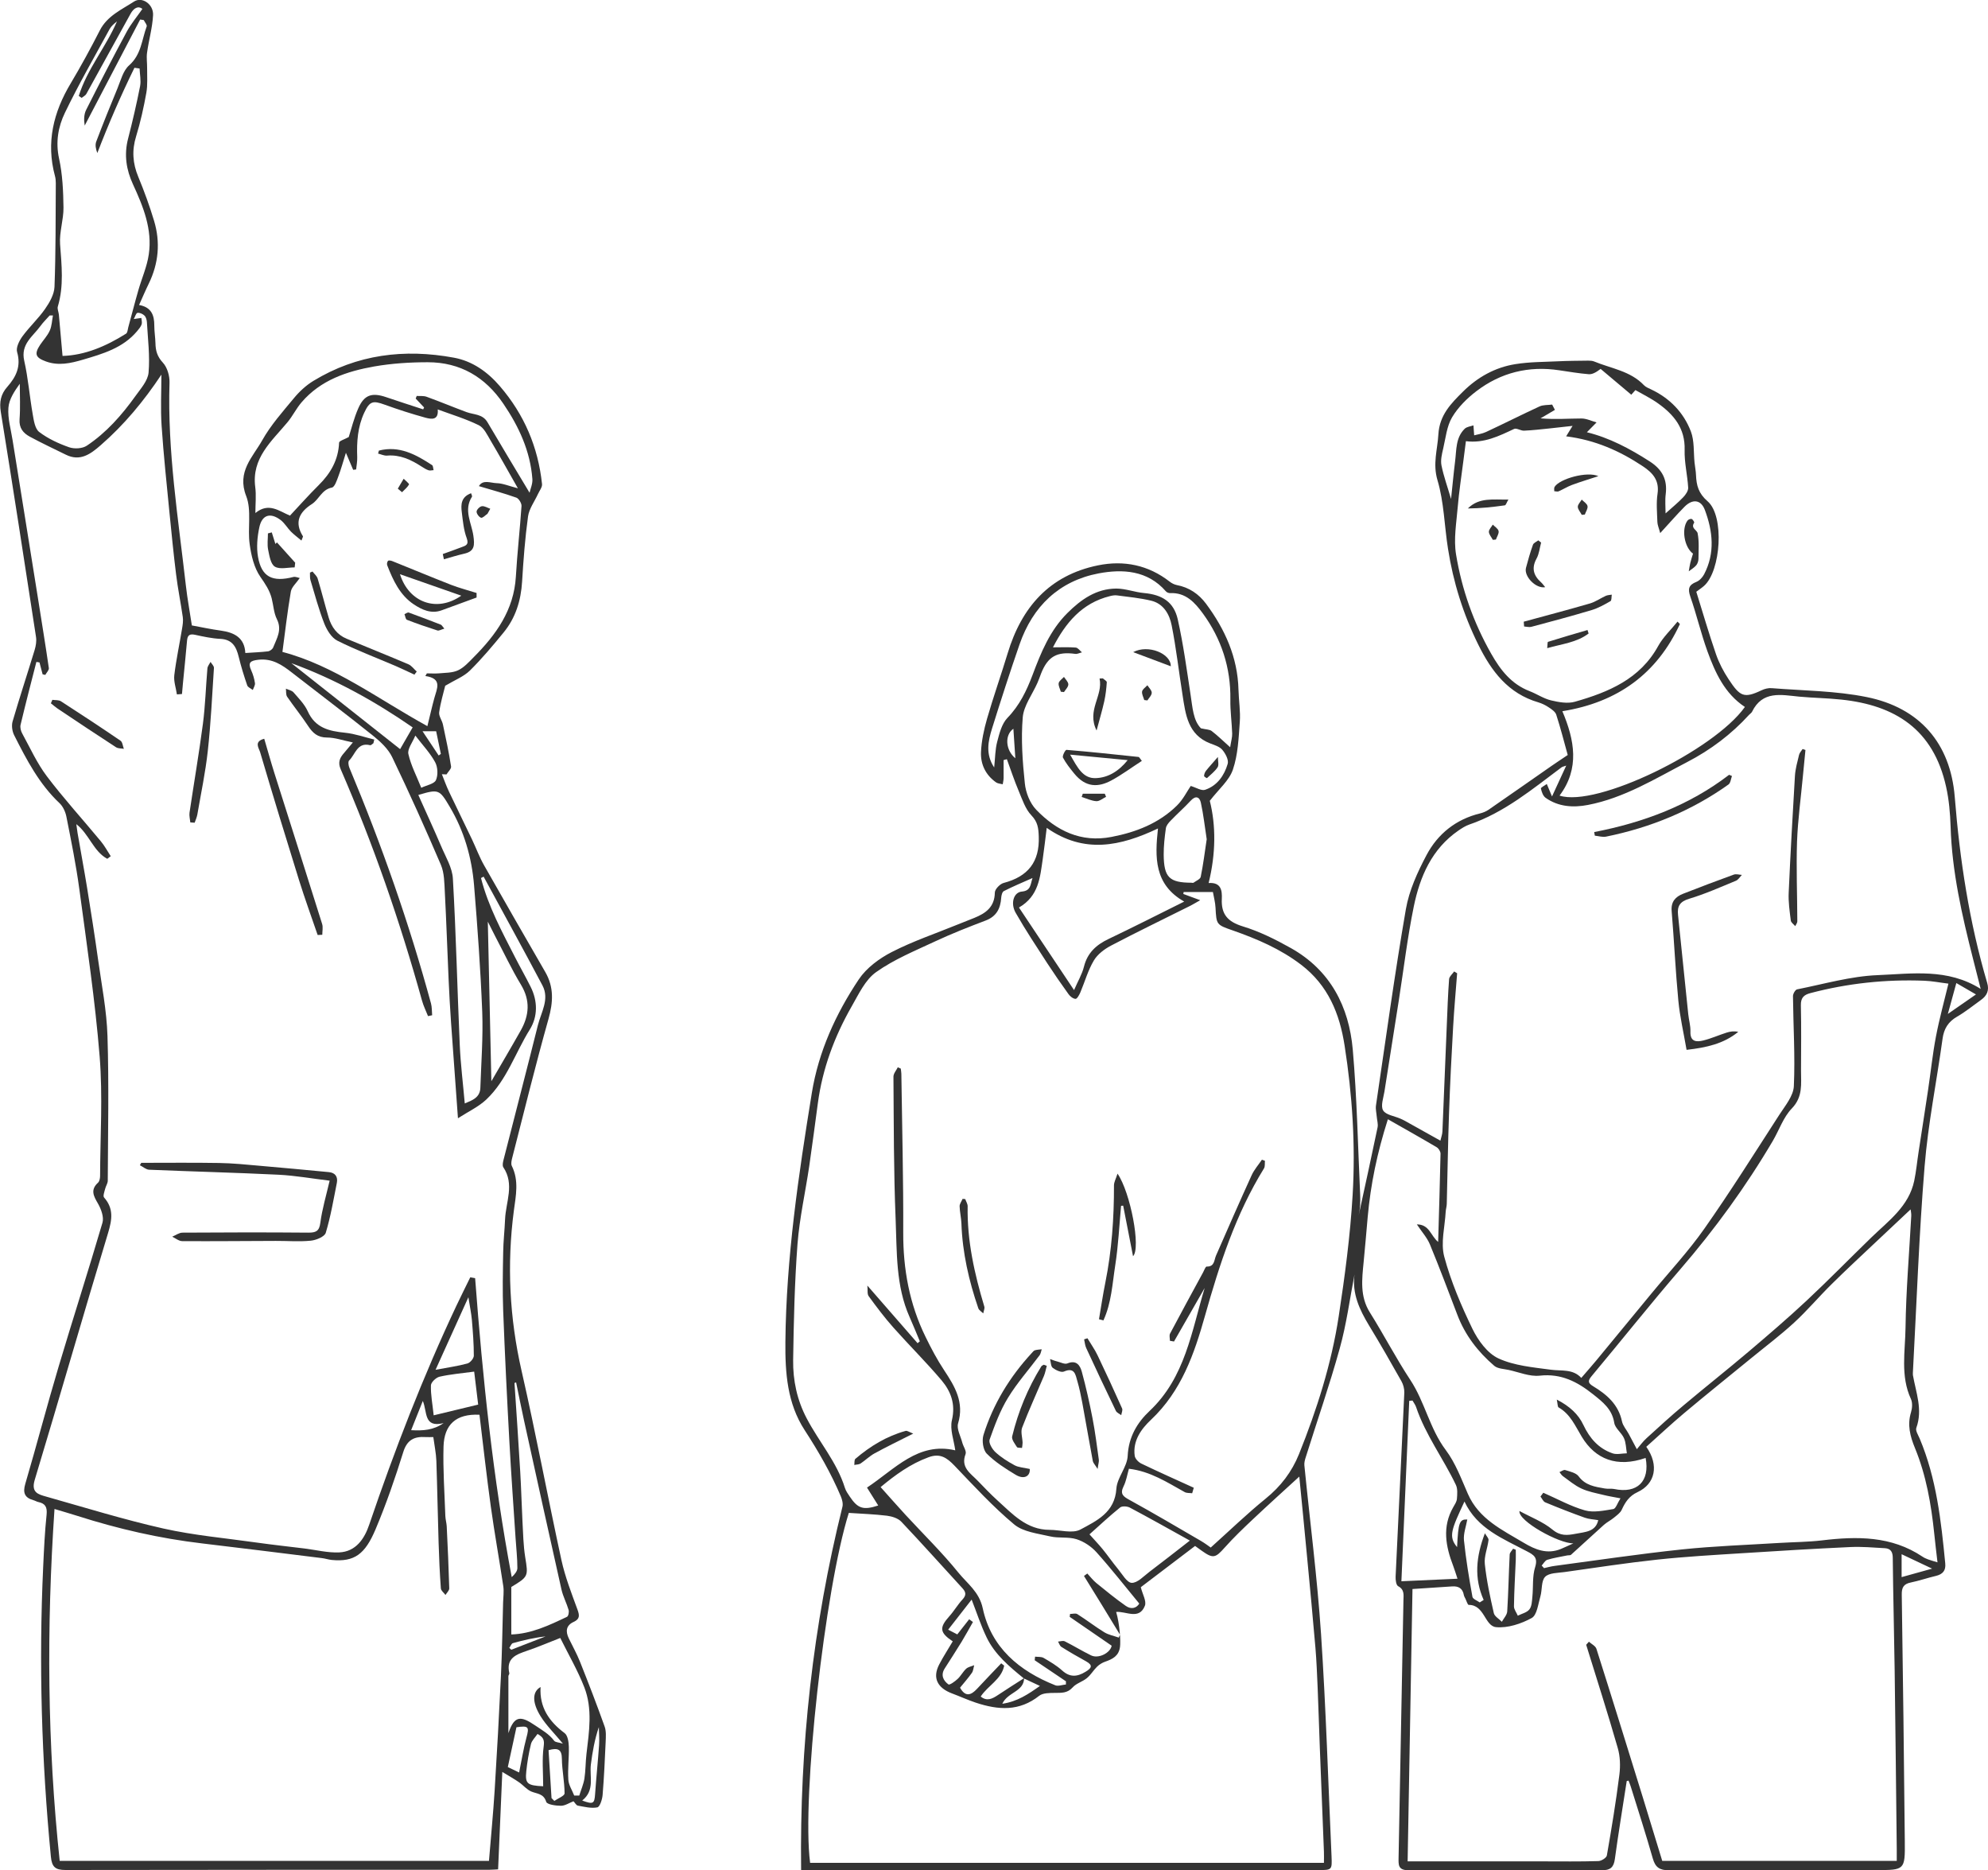 <?xml version="1.0" encoding="UTF-8"?>
<svg id="_レイヤー_2" data-name="レイヤー 2" xmlns="http://www.w3.org/2000/svg" viewBox="0 0 274.31 258">
  <defs>
    <style>
      .cls-1 {
        fill: #333;
        stroke-width: 0px;
      }
    </style>
  </defs>
  <g id="_レイヤー_1-2" data-name="レイヤー 1">
    <g>
      <path class="cls-1" d="m224.46,245.69c-.55,3.59-1.15,7.18-1.64,10.78-.16,1.14-.64,1.53-1.77,1.52-8.91-.03-17.82-.04-26.73,0-1.44,0-1.35-.78-1.34-1.74.23-11.82.45-23.65.67-35.47.01-.73.18-1.49-.73-1.97-.28-.15-.37-.87-.35-1.32.39-8.46.82-16.92,1.2-25.37.02-.53-.14-1.13-.4-1.59-1.45-2.58-2.93-5.16-4.47-7.69-1.31-2.17-2.36-4.4-2-7.04-.66,3.41-1.11,6.88-2.04,10.21-1.4,5.06-3.13,10.03-4.7,15.04-.11.34-.21.73-.18,1.08.77,7.76,1.78,15.5,2.3,23.27.68,10.22.99,20.46,1.45,30.69.08,1.88.05,1.88-1.86,1.88-23.23,0-46.46,0-69.7,0-.55,0-1.1,0-1.63,0-.21-17.1,1.63-33.73,5.7-50.11.11-.44-.04-1-.22-1.44-1.36-3.21-3.09-6.21-5-9.15-2.39-3.68-2.69-7.88-2.65-12.15.11-11.57,1.8-22.98,3.65-34.36.93-5.7,3.3-10.9,6.48-15.66,1.06-1.58,2.83-2.89,4.55-3.77,2.92-1.5,6.07-2.56,9.13-3.81.75-.31,1.51-.6,2.26-.9,1.58-.64,2.8-1.5,2.83-3.49,0-.46.71-1.2,1.22-1.33,3.35-.88,4.98-2.9,4.84-6.43-.04-1.14-.14-1.98-1.01-2.89-.84-.87-1.26-2.19-1.75-3.35-.61-1.44-1.1-2.93-1.64-4.4-.15.04-.3.08-.45.12,0,.82.01,1.65,0,2.47,0,.29-.08.58-.12.87-.3-.08-.66-.09-.9-.25-1.45-1.01-2.17-2.5-2.1-4.19.07-1.55.41-3.12.84-4.62.87-3.02,1.93-6,2.84-9.01,1.92-6.35,5.76-10.76,12.46-12.13,3.58-.73,6.95-.05,9.9,2.25.28.22.64.4.99.47,1.69.32,3.02,1.23,4.02,2.57,2.62,3.53,4.37,7.4,4.48,11.88.04,1.48.29,2.98.18,4.44-.16,2.21-.25,4.5-.95,6.56-.51,1.51-1.95,2.7-3.19,4.31.86,3.4.84,7.28-.16,11.34,1.74-.12,1.87,1.05,1.82,2.19-.1,2.12.81,3.15,2.89,3.79,2.31.7,4.53,1.81,6.65,3,5.43,3.05,8.01,8.06,8.53,14.01.58,6.66.71,13.36,1.02,20.05.04.95,0,1.91-.21,2.81.88-4.04,1.77-8.08,2.61-12.13.1-.46-.07-.98-.11-1.47-.04-.52-.18-1.05-.11-1.56,1.34-9.04,2.57-18.1,4.13-27.1.45-2.58,1.61-5.11,2.85-7.45,1.55-2.92,4.05-4.93,7.38-5.74.41-.1.83-.27,1.18-.51,2.91-2.01,5.81-4.04,8.71-6.06.66-.46,1.34-.9,2.21-1.49-.5-1.81-.98-3.69-1.58-5.55-.13-.42-.64-.76-1.05-1.03-.43-.29-.92-.53-1.42-.68-4.16-1.22-6.47-4.27-8.3-7.98-2.08-4.21-3.45-8.6-4.17-13.21-.5-3.15-.55-6.43-1.45-9.45-.68-2.29,0-4.21.12-6.32.16-2.68,1.74-4.26,3.38-5.89,2.01-2,4.45-3.37,7.26-3.81,1.92-.31,3.9-.3,5.85-.39,1.39-.07,2.78-.07,4.17-.09.28,0,.59.01.85.12,2.34.97,4.99,1.3,6.86,3.27.25.26.63.41.97.57,2.59,1.22,4.49,3.18,5.5,5.8.5,1.31.36,2.87.51,4.32.06.57.18,1.14.2,1.71.06,1.43.34,2.52,1.61,3.62,2.34,2.03,1.82,9.59-.49,11.65-.31.28-.67.51-1.08.82.9,2.89,1.74,5.78,2.72,8.62.42,1.21,1.03,2.38,1.74,3.45,1.57,2.38,2.11,2.68,4.55,1.52.42-.2.94-.33,1.39-.29,4.38.35,8.84.36,13.12,1.23,7.29,1.47,11.54,6.36,12.14,13.75.7,8.72,2,17.29,4.48,25.68.31,1.04-.04,1.77-.86,2.35-1.09.78-2.14,1.64-3.29,2.3-1.23.71-1.82,1.66-2.01,3.05-.81,5.88-2,11.72-2.48,17.62-.77,9.43-1.1,18.9-1.61,28.36,0,.14-.02.29,0,.43.42,2.4,1.38,4.76.47,7.27-.14.39.26.99.46,1.47,2.32,5.51,2.96,11.36,3.53,17.22.1,1-.34,1.5-1.28,1.73-1.16.27-2.3.67-3.47.91-.99.2-1.27.69-1.25,1.69.17,11.35.31,22.69.42,34.04.04,3.94-.02,3.94-3.94,3.94-9.53,0-19.06-.02-28.6.03-1.28,0-1.88-.39-2.23-1.62-.96-3.36-2.03-6.68-3.07-10.01-.08-.25-.19-.49-.28-.74-.08.02-.16.04-.24.06Zm-83.15-14.2c-.03,1.89-2.26,1.91-3.01,3.54,2.09-.31,3.56-1.31,5.19-2.46-.88-.41-1.55-.72-2.22-1.04-2-1.63-3.99-3.29-5.13-5.65-.81-1.68-1.39-3.48-2.07-5.22-1.05,1.34-2.1,2.69-3.24,4.15.53.27.96.49,1.26.65.62-.8,1.13-1.44,1.64-2.09.17.13.35.25.52.38-.52.91-1.02,1.83-1.56,2.72-.76,1.24-1.55,2.46-2.33,3.68-.59.92-.21,1.68.51,2.21.16.12.9-.41,1.27-.76.44-.41.73-.99,1.17-1.4.28-.26.73-.33,1.11-.49-.1.36-.12.78-.32,1.06-.51.72-1.1,1.39-1.63,2.04.72,1.29,1.49,1.08,2.34.16,1.1-1.19,2.23-2.35,3.34-3.52.14.11.27.21.41.32-.36,1.89-2.26,2.76-3.24,4.26.86.7,1.6.31,2.34-.18,1.2-.8,2.42-1.57,3.64-2.35Zm20.65-46.44c-.18-.03-.36-.06-.53-.09,0-.34-.12-.73.02-1,1.5-2.83,3.03-5.64,4.56-8.45.15-.28.33-.8.49-.79,1.11.02,1.01-.88,1.29-1.52,1.62-3.7,3.24-7.4,4.91-11.07.35-.77.94-1.44,1.42-2.15.14.05.28.1.42.15-.04.36.04.78-.14,1.06-3.89,6.3-6.14,13.25-8.13,20.31-1.49,5.29-3.26,10.4-7.45,14.35-1.33,1.25-2.54,2.88-2.25,4.98.06.4.52.88.92,1.07,2.39,1.15,4.82,2.23,7.23,3.33-.07.25-.14.51-.22.76-.35-.05-.76,0-1.05-.17-2.4-1.33-4.72-2.86-7.68-3.21-.24.84-.37,1.7-.74,2.43-.54,1.09,0,1.42.86,1.89,3.3,1.82,6.55,3.73,9.81,5.63.58.34,1.12.75,1.36.92,2.65-2.38,5.02-4.67,7.57-6.74,2.09-1.69,3.62-3.7,4.61-6.15,2.47-6.15,4.48-12.46,5.48-19.01.85-5.55,1.59-11.14,1.92-16.73.41-6.89-.04-13.79-1.11-20.62-.68-4.39-2.27-8.31-6-11.15-2.86-2.18-6.07-3.55-9.4-4.72-2.3-.8-2.28-.79-2.41-3.16-.04-.74-.24-1.47-.36-2.15h-4.04c-.01.09-.03.18-.04.27.7.26,1.4.52,2.33.86-.61.34-.96.56-1.33.75-3.66,1.83-7.35,3.61-10.97,5.51-.92.48-1.87,1.2-2.38,2.06-.81,1.36-1.24,2.93-1.86,4.4-.15.35-.45.89-.66.89-.34-.01-.76-.34-.98-.66-1.02-1.41-2-2.84-2.95-4.29-1.48-2.29-2.99-4.56-4.34-6.93-.74-1.31-.27-2.82.85-2.92,1.26-.11,1.17-.94,1.48-1.87-1.44.64-2.72,1.17-3.95,1.8-.23.11-.35.6-.37.92-.1,1.49-.65,2.58-2.16,3.15-2.32.88-4.64,1.79-6.89,2.84-2.8,1.31-5.72,2.5-8.21,4.27-1.5,1.06-2.41,3.05-3.38,4.74-2.37,4.15-4.02,8.57-4.66,13.34-.39,2.9-.77,5.8-1.19,8.69-.53,3.59-1.34,7.15-1.62,10.75-.4,5.32-.52,10.66-.6,15.99-.04,2.8.54,5.53,1.87,8.05,1.69,3.23,4.16,6.02,5.27,9.58.14.44.42.84.68,1.22,1.1,1.65,1.87,1.89,3.92,1.22-.5-.79-.99-1.58-1.55-2.47,3.86-2.56,7.06-6.34,12.18-5.14-.18-1.38-.77-2.88-.46-4.17.52-2.22-.15-3.97-1.44-5.5-2.12-2.5-4.46-4.82-6.64-7.27-1.22-1.37-2.33-2.85-3.41-4.33-.22-.3-.11-.83-.18-1.46,2.49,2.85,4.71,5.4,6.93,7.95.1-.09.21-.17.31-.26-.47-1.12-.92-2.24-1.41-3.34-1.93-4.33-1.74-8.98-1.93-13.53-.27-6.54-.25-13.09-.3-19.64,0-.43.39-.86.6-1.29l.41.18c.03.23.07.46.08.7.1,7.31.29,14.62.26,21.93-.02,5.05.86,9.85,3.08,14.38.77,1.58,1.6,3.15,2.57,4.61,1.48,2.24,2.79,4.41,1.92,7.32-.23.76.35,1.77.58,2.66.14.54.61,1.17.45,1.58-.7,1.84.67,2.64,1.65,3.65.9.93,1.79,1.87,2.75,2.74,2.09,1.89,4.03,4.06,7.2,4.06,1.44,0,3.15.55,4.26-.05,2.22-1.2,4.74-2.34,4.95-5.63.1-1.53,1.49-2.99,1.56-4.52.12-2.61,1.32-4.6,3.01-6.19,4.93-4.63,5.8-10.99,7.61-16.97-1.41,2.46-2.82,4.92-4.23,7.38Zm54.17-79.44c-.41.14-.56.16-.66.24-4.02,3-7.89,6.24-12.75,7.9-.52.18-1.01.5-1.48.82-3.67,2.53-5.31,6.34-6.16,10.47-.88,4.28-1.39,8.64-2.07,12.97-.66,4.19-1.33,8.37-1.98,12.56-.14.88-.55,1.99-.18,2.61.37.62,1.55.77,2.37,1.13.22.09.43.2.64.31,1.6.89,3.2,1.79,4.89,2.73.11-.47.27-.88.28-1.29.21-4.86.4-9.71.6-14.57.09-2.14.16-4.29.32-6.42.03-.37.46-.71.7-1.06.14.08.27.17.41.25-.19,2.45-.41,4.89-.55,7.34-.23,3.99-.43,7.99-.57,11.98-.15,4.15-.2,8.3-.31,12.45,0,.38-.13.75-.15,1.13-.11,2.07-.71,4.28-.2,6.19.92,3.43,2.34,6.76,3.89,9.96.78,1.6,2.07,3.38,3.59,4.08,2.19,1.01,4.79,1.23,7.24,1.56,1.47.2,3.03-.14,4.19,1.13.73-.85,1.4-1.6,2.03-2.36,2.56-3.1,5.12-6.21,7.68-9.32,2.44-2.96,5.08-5.78,7.28-8.92,3.6-5.12,6.93-10.43,10.33-15.69.81-1.25,1.95-2.61,2.01-3.96.19-4.13-.08-8.28-.12-12.42,0-.32.32-.88.57-.93,3.69-.73,7.37-1.81,11.09-1.96,4.73-.19,9.66-.99,14.24,1.9-.4-1.55-.73-2.86-1.06-4.17-1.52-5.99-2.9-11.99-3.09-18.21-.06-1.84-.22-3.71-.62-5.5-1.76-7.97-7.08-11.25-14.44-12.03-1.94-.21-3.89-.23-5.83-.41-2.48-.24-5.06-.87-6.51,2.09-.08.16-.27.27-.4.41-2.45,2.69-5.32,4.85-8.54,6.52-4.42,2.3-8.71,4.96-13.7,5.92-2.02.39-4.08.27-5.85-.99-.35-.25-.54-.81-.64-1.27-.03-.14.5-.4.81-.63.24.57.4.95.72,1.72.72-1.57,1.28-2.76,1.95-4.23Zm2.73,121.29c.13-.14.25-.28.38-.43.36.32.91.58,1.04.98,2.16,6.79,4.26,13.59,6.37,20.39.92,2.98,1.83,5.96,2.71,8.86h32.36c0-.61,0-1.13,0-1.64-.09-8.22-.18-16.44-.29-24.66-.07-5.16-.21-10.32-.26-15.48,0-.83-.28-1.3-1.08-1.35-1.58-.09-3.17-.23-4.75-.16-4.98.23-9.96.53-14.94.85-3.93.25-7.86.47-11.77.89-4.26.46-8.5,1.11-12.75,1.71-.93.13-2.13.1-2.68.66-.55.57-.39,1.79-.65,2.69-.31,1.05-.47,2.59-1.2,2.99-1.46.8-3.31,1.41-4.92,1.26-1.57-.15-1.58-3.08-3.77-3.07-.15,0-.3-.53-.44-.82-.08-.17-.19-.34-.23-.52-.16-.93-.72-1.27-1.62-1.21-1.84.13-3.68.24-5.47.36-.22,12.57-.45,25.05-.67,37.57,6.3,0,12.43,0,18.56,0,2.59,0,5.17.04,7.76-.04.41-.01,1.12-.45,1.17-.78.65-3.71,1.26-7.42,1.73-11.15.15-1.2.11-2.52-.23-3.68-1.37-4.77-2.89-9.5-4.36-14.25Zm-107.08,30.07h70.9c0-.58.02-1.05,0-1.52-.19-4.81-.38-9.62-.57-14.42-.11-2.76-.18-5.52-.3-8.28-.08-1.81-.15-3.61-.3-5.41-.35-4.1-.74-8.2-1.13-12.3-.36-3.84-.74-7.67-1.1-11.35-2.14,1.96-4.27,3.88-6.35,5.84-1.36,1.28-2.71,2.57-3.95,3.96-1.27,1.43-1.59,1.54-3.12.46-.37-.26-.74-.53-.96-.69-2.67,2.03-5.21,3.96-7.49,5.69.23.96.82,1.93.56,2.57-.79,1.98-2.58.73-3.96.84.49,1.65.64,4.07.53,4.83-.17,1.26-1.03,1.68-2.06,2.04-.4.14-.8.39-1.11.69-.5.49-.86,1.13-1.4,1.57-.6.5-1.47.72-1.97,1.29-.73.81-1.54.74-2.46.75-.73.01-1.64,0-2.15.4-2.75,2.17-5.62,1.98-8.74.95-1.14-.38-2.2-.87-3.3-1.28-1.96-.74-2.74-2.1-1.76-3.99.57-1.1,1.25-2.13,1.87-3.19-1.82-1.21-1.87-1.9-.48-3.45.66-.73,1.16-1.61,1.83-2.33.56-.61.47-1.03-.04-1.58-2.8-3.05-5.56-6.14-8.41-9.15-.45-.47-1.27-.73-1.96-.82-1.73-.21-3.48-.27-5.28-.39-3.3,10.47-6.52,39.25-5.34,48.27ZM240.76,97.52c-2.78-1.84-4.09-4.72-5.17-7.69-.89-2.47-1.49-5.04-2.35-7.52-.37-1.07-.24-1.62.83-2.04.43-.17.84-.62,1.07-1.05,1.53-2.93,1.2-5.95.1-8.88-.54-1.43-1.7-1.54-2.79-.45-1.08,1.09-2.09,2.26-3.37,3.65-.19-.72-.38-1.13-.39-1.54-.04-1.29-.17-2.61.02-3.87.28-1.86-.65-2.9-2.04-3.82-3.16-2.1-6.54-3.61-10.57-4.12.33-.54.56-.9.89-1.44-1.13.12-2.15.24-3.17.35-1.18.12-2.35.26-3.53.31-.46.02-1.03-.4-1.37-.24-2.1.99-4.17,2.01-6.65,1.69-.12.97-.23,1.81-.34,2.65-.27,2.15-.61,4.3-.79,6.45-.18,2.17-.58,4.42-.23,6.52.79,4.82,2.41,9.4,4.85,13.7,1.3,2.29,2.8,4.2,5.32,5.17,1,.39,1.93,1.03,2.96,1.27,1.05.25,2.28.47,3.28.18,4.63-1.32,8.98-3.12,11.49-7.7.68-1.23,1.77-2.24,2.66-3.35.11.11.22.22.33.33-3.17,6.85-8.57,10.8-16.22,12.03,1.68,3.97,2.42,7.9-.39,11.64,5.09,1.67,21.3-6.22,25.57-12.22Zm-14.91,102.4c.44-.5.84-1.07,1.35-1.53,1.68-1.53,3.36-3.07,5.11-4.53,2.96-2.49,6-4.89,8.95-7.39,2.71-2.3,5.41-4.61,8-7.03,3.06-2.86,5.98-5.85,8.98-8.76,2.37-2.29,5.15-4.28,5.89-7.79.28-1.33.4-2.69.61-4.03.43-2.83.88-5.66,1.3-8.49.37-2.46.62-4.94,1.09-7.39.47-2.46,1.14-4.88,1.72-7.29-1.17-.14-2.24-.36-3.32-.4-5.33-.21-10.58.35-15.74,1.71-.9.24-1.32.65-1.3,1.67.07,3.01.03,6.03.02,9.04,0,1.82.28,3.59-1.27,5.2-1.17,1.21-1.74,2.97-2.62,4.47-3.72,6.31-8,12.19-12.79,17.74-4.16,4.83-8.13,9.83-12.22,14.72-.55.66-.49.96.22,1.39,1.89,1.14,3.49,2.52,3.98,4.86.13.61.62,1.14.93,1.72.35.65.69,1.3,1.12,2.11Zm-13.12,16.05c.11.12.22.23.32.35.49-.11.98-.25,1.47-.31,5.85-.78,11.68-1.65,17.54-2.27,4.49-.47,9.01-.62,13.51-.9,1.95-.12,3.91-.12,5.84-.35,4.84-.58,9.57-.62,13.85,2.24.23.16.5.28.77.38.37.14.76.24,1.31.41-.17-1.46-.32-2.72-.45-3.98-.42-4.04-1.11-8.02-2.66-11.79-.67-1.63-1.08-3.19-.54-4.94.17-.56.22-1.3-.01-1.81-1.48-3.2-.79-6.58-.75-9.86.07-5.13.51-10.26.79-15.39.02-.34-.06-.68-.09-.92-1.62,1.52-3.22,3.02-4.8,4.51-2.03,1.92-4.09,3.82-6.08,5.79-1.77,1.74-3.37,3.65-5.2,5.33-1.88,1.73-3.93,3.27-5.92,4.9-3.08,2.52-6.19,5.01-9.24,7.57-1.8,1.51-3.51,3.12-5.23,4.65,1.79,2.54,1.24,5.12-1.2,6.25-1.15.53-1.7,1.37-2.19,2.44-.2.44-.69.77-1.1,1.11-.43.35-.94.6-1.36.97-1.52,1.36-3.01,2.76-4.53,4.12-.12.11-.37.06-.55.1-.91.19-1.85.33-2.73.6-.32.1-.53.53-.79.81Zm-21.23-61.56c-1.49,4.66-2.38,9.01-2.78,13.46-.18,2.07-.36,4.14-.56,6.21-.23,2.39-.54,4.74.86,6.97,1.92,3.06,3.59,6.29,5.58,9.31,2.01,3.04,2.67,6.72,4.9,9.68,1.33,1.77,2.14,3.97,3.04,6.03,1.52,3.48,4.73,4.97,7.71,6.75,1.6.96,3.24,1.62,5.11.86.59-.24,1.16-.52,1.74-.78-1.96.05-7.65-3.09-7.44-4.46,1.56.85,3.24,1.48,4.55,2.56,1.1.91,2.04.8,3.2.58,1.32-.26,2.76-.26,3.12-1.88-.62-.11-1.27-.13-1.86-.34-1.84-.66-3.66-1.37-5.46-2.12-.28-.12-.44-.53-.65-.8.13-.17.26-.35.39-.52,1.91.83,3.76,1.87,5.74,2.43,1.2.34,2.63.03,3.92-.18.35-.06.57-.83.99-1.48-.92-.18-1.65-.29-2.36-.47-1.02-.25-2.08-.44-3.03-.88-.92-.42-1.72-1.11-2.56-1.71-.19-.14-.32-.37-.47-.56.27-.1.58-.35.79-.28.66.21,1.5.38,1.86.87.93,1.26,2.25,1.43,3.59,1.67.42.08.87-.01,1.29.07,3.2.68,4.97-1.05,4.36-4.28-3.95,1.37-6.93.19-8.81-2.92-.91-1.5-1.57-3.12-3.2-4.05-.15-.09-.12-.48-.25-1.08,1.78.91,2.99,2.04,3.67,3.5.88,1.86,2.1,3.24,4.01,3.91.59.21,1.32.01,1.99,0-.12-.7-.12-1.46-.4-2.09-.34-.76-1.22-1.36-1.34-2.11-.3-1.9-1.59-2.88-2.92-3.94-2.17-1.73-4.41-2.9-7.37-2.57-1.38.15-2.85-.48-4.27-.79-.69-.15-1.53-.16-2.01-.58-2.25-1.93-4.03-4.24-5.09-7.05-1.23-3.23-2.45-6.47-3.77-9.67-.39-.95-1.13-1.75-1.81-2.78,1.74,0,1.9,1.57,2.94,2.42.12-4.22.25-8.2.33-12.18,0-.3-.27-.73-.53-.88-2.16-1.28-4.36-2.51-6.73-3.86Zm-46.22-65.11c1.17,0,2.17-.05,3.16.03.3.03.57.43.85.66-.31.07-.63.25-.92.21-2.53-.35-3.79.36-4.72,2.71-.17.44-.32.89-.51,1.31-.7,1.58-1.88,3.12-2.02,4.74-.25,3.01-.03,6.09.29,9.11.13,1.27.7,2.73,1.57,3.63,2.8,2.9,6.17,4.57,10.39,3.75,3.39-.65,6.52-1.87,9.01-4.31.86-.84,1.42-1.99,1.92-2.72.77.23,1.48.7,1.98.53,1.67-.56,2.65-1.97,3.12-3.58.16-.54-.3-1.41-.73-1.92-.38-.46-1.09-.67-1.69-.9-3.08-1.2-3.39-3.98-3.81-6.68-.51-3.2-.87-6.43-1.5-9.6-.3-1.53-1.12-3-2.84-3.41-1.54-.37-3.15-.52-4.73-.73-.32-.04-.66.03-.98.11-3.84.96-6.09,3.68-7.83,7.06Zm-2.51,139.73c.02-.17.03-.33.05-.5.4.05.87-.01,1.19.18.89.52,1.8,1.05,2.56,1.74,1.08.97,2.08.86,3.21.17.81-.49,1.1-.88.07-1.45-1.15-.63-2.29-1.29-3.4-1.99-.22-.14-.31-.48-.46-.73.32-.02.7-.16.94-.03,1.22.61,2.38,1.33,3.61,1.93,1.05.52,2.69-.36,2.85-1.33-1.97-1.35-3.88-2.67-5.79-3.98.02-.13.03-.27.05-.4.34,0,.76-.13,1,.02,1.27.8,2.46,1.73,3.73,2.51.59.36,1.32.49,1.99.73.06-.13.11-.26.17-.4-.85-1.39-1.7-2.79-2.55-4.18-.8-1.31-1.61-2.61-2.42-3.92.15-.11.3-.22.46-.34.41.44.78.93,1.24,1.31,1.33,1.08,2.66,2.17,4.06,3.15.76.54,1.49.32,1.87-.31-2.02-2.45-3.89-4.84-5.91-7.09-.71-.79-1.73-1.47-2.74-1.79-1.14-.36-2.47-.11-3.65-.39-1.71-.4-3.71-.61-4.96-1.65-2.95-2.46-5.57-5.32-8.24-8.11-1.04-1.08-1.97-1.75-3.57-1.16-2.52.92-4.61,2.45-6.62,4.12,1.18,1.32,2.28,2.57,3.41,3.8,2.45,2.66,5.06,5.2,7.33,8.01,1.22,1.5,2.86,2.63,3.35,4.9,1.16,5.43,5.03,8.65,10.01,10.63.41.16.98-.07,1.47-.11,0-.15,0-.29,0-.44-1.43-.96-2.86-1.93-4.29-2.89Zm17-114.74c-5.15,2.44-10.17,3.54-15.34-.09-.2,1.57-.35,2.94-.55,4.3-.37,2.5-.53,5.1-3.28,6.69,2.53,3.79,5.02,7.52,7.6,11.39.52-1.21,1.11-2.19,1.37-3.24.48-1.91,1.7-3.01,3.41-3.82,3.42-1.63,6.8-3.35,10.42-5.15-4.16-2.36-4.05-6.1-3.62-10.08Zm59.2-54.66c3.07.75,5.91,2.25,8.66,4.02,1.73,1.11,2.46,2.5,2.21,4.52-.11.85-.02,1.73-.02,2.65.93-.84,1.73-1.48,2.43-2.22.34-.35.72-.9.69-1.33-.1-1.74-.54-3.48-.49-5.21.09-2.97-1.49-4.87-3.69-6.43-.98-.7-2.08-1.23-3.1-1.82-.2.23-.44.49-.57.64-1.46-1.23-2.84-2.4-4.23-3.56-.67.51-1.17.77-1.65.73-1.36-.11-2.7-.34-4.05-.54-4.22-.64-8.07.31-11.44,2.88-1.3.99-2.54,2.23-3.36,3.61-.73,1.24-.88,2.83-1.22,4.29-.18.77-.39,1.61-.24,2.35.3,1.49.83,2.94,1.32,4.62.2-1.85.35-3.53.56-5.2.2-1.57.06-3.26,1.33-4.49.28-.27.79-.32,1.2-.46.03.42.06.84.1,1.37.49-.13,1.1-.21,1.64-.46,2.47-1.15,4.9-2.38,7.37-3.52.52-.24,1.17-.18,1.75-.26.13.24.25.49.38.73-.66.39-1.32.78-1.98,1.17,2.05.18,3.85.02,5.65.02.69,0,1.38.35,2.08.54-.44.45-.89.91-1.34,1.36Zm-49.23,43.45c.14-.89.3-1.4.28-1.89-.05-1.57-.28-3.13-.25-4.69.06-4.4-1.23-8.36-3.8-11.88-1.09-1.49-2.36-2.91-4.52-2.8-.19,0-.46-.1-.58-.25-2.54-2.92-6.01-3.09-9.29-2.47-5.44,1.04-9.08,4.54-10.9,9.79-1.33,3.84-2.58,7.71-3.79,11.59-.54,1.74-.94,3.54.29,5.39.14-1.31.13-2.47.42-3.56.3-1.15.63-2.47,1.41-3.28,1.67-1.72,2.64-3.74,3.46-5.91,1.16-3.09,2.39-6.14,4.81-8.55,1.9-1.89,3.99-3.36,6.75-3.38,1.28,0,2.56.51,3.85.62,2.47.23,4.09,1.22,4.63,3.63.77,3.43,1.24,6.93,1.77,10.41.27,1.75.36,3.54,1.43,4.62.72.17,1.19.15,1.48.37.81.62,1.54,1.34,2.55,2.24Zm23.63,115.05c2.82-.13,5.22-.24,7.74-.35-.24-.71-.39-1.24-.59-1.76-1.04-2.7-1.55-5.4,0-8.1.21-.37.48-.76.51-1.16.05-.64.12-1.39-.15-1.94-1.73-3.63-4.19-6.88-5.49-10.74-.1-.31-.33-.58-.49-.88-.15.01-.3.03-.45.04-.36,8.24-.72,16.48-1.08,24.88Zm10.82,2.91c.18-.11.35-.22.53-.33-1.34-3-1.06-5.97.17-9.2.21.38.53.68.5.94-.13,1.11-.63,2.24-.51,3.31.24,2.27.73,4.53,1.24,6.76.1.46.73.8,1.11,1.2.26-.48.71-.94.74-1.43.16-2.61.21-5.23.34-7.84.01-.28.3-.54.47-.81.12.05.25.09.37.14,0,.47.02.94,0,1.41-.09,2.14-.22,4.27-.25,6.41,0,.42.35.85.53,1.28.55-.28,1.26-.43,1.6-.87.34-.43.35-1.14.41-1.74.14-1.36-.02-2.81.38-4.08.41-1.33-.17-1.69-1.13-2.19-3.28-1.74-6.87-3.11-8.62-6.87-1.79,3.85-2.25,4.82-1.02,6.29.17-3.42.33-3.85,1.41-3.81-.17.96-.55,1.94-.46,2.87.27,2.61.7,5.21,1.17,7.8.06.31.68.53,1.04.79Zm-53.86-9.38c.59.67,1.24,1.34,1.82,2.05.72.88,1.36,1.82,2.09,2.7.6.72,1.25,1.91,1.91,1.94.8.03,1.66-.92,2.44-1.51,1.79-1.35,3.54-2.73,5.59-4.32-3.03-1.68-5.64-3.15-8.28-4.55-.36-.19-1.07-.24-1.34-.02-1.45,1.17-2.82,2.45-4.23,3.71Zm16.18-95.86c-.27-1.73-.45-3.42-.81-5.06-.17-.79-.7-1.05-1.4-.29-.89.96-1.88,1.83-2.79,2.78-.28.29-.59.66-.64,1.03-.17,1.21-.31,2.44-.3,3.66.03,3.12.78,3.84,3.83,3.85.1,0,.22.05.28,0,.36-.26.94-.49,1-.82.35-1.7.56-3.43.82-5.15Zm100.09,100.59c-1.64-.77-2.9-1.37-4.21-1.99v3.16c1.37-.38,2.61-.72,4.21-1.17Zm6.05-79.21c-.99-.57-1.77-1.03-2.71-1.57-.39,1.44-.72,2.65-1.17,4.26,1.44-1,2.5-1.74,3.88-2.69Zm-132.82-36.65c-1.23.85-1.09,2.97.27,4.07-.09-1.33-.18-2.66-.27-4.07Z"/>
      <path class="cls-1" d="m26.44,86.27c1.4.26,2.71.54,4.03.72,1.88.26,3.28,1,3.38,3.09,1.15-.08,2.15-.11,3.13-.23.26-.03.61-.29.71-.53.49-1.24,1.26-2.41.52-3.9-.44-.88-.48-1.94-.73-2.91-.29-1.1-.89-1.98-1.55-2.93-.87-1.25-1.27-2.95-1.48-4.51-.31-2.2.29-4.67-.48-6.64-1.32-3.37.91-5.37,2.21-7.69,1.18-2.1,2.83-3.95,4.38-5.82.75-.91,1.67-1.76,2.67-2.37,6.02-3.67,12.57-4.47,19.4-3.21,2.56.47,4.65,1.96,6.35,3.94,3.35,3.89,5.27,8.4,5.81,13.49.05.44-.36.93-.57,1.4-.47,1.02-1.21,2.01-1.36,3.07-.41,2.98-.64,6-.82,9-.16,2.62-.9,5-2.56,7.02-1.48,1.81-2.99,3.61-4.65,5.25-.85.83-2.06,1.29-3.4,2.09-.23.96-.64,2.29-.83,3.65-.08.53.4,1.12.52,1.71.41,1.92.82,3.83,1.12,5.77.05.32-.41.73-.63,1.1-.21,0-.42-.02-.64-.03.33.81.62,1.65,1,2.44,1.04,2.2,2.12,4.37,3.16,6.56.57,1.2,1.03,2.46,1.69,3.61,2.78,4.91,5.6,9.79,8.42,14.68,1.21,2.1,1.09,4.17.44,6.48-1.79,6.35-3.36,12.76-5,19.14-.09.36-.2.83-.06,1.12,1.01,2.04.56,4.11.28,6.2-.97,7.42-.6,14.76,1.07,22.08,1.98,8.67,3.61,17.42,5.5,26.11.51,2.32,1.39,4.57,2.21,6.81.3.82.34,1.31-.53,1.71-1.05.48-1.13,1.31-.67,2.26.52,1.08,1.11,2.12,1.55,3.23,1.18,2.96,2.33,5.94,3.4,8.94.23.64.17,1.42.14,2.13-.11,2.44-.22,4.88-.42,7.31-.05.62-.38,1.64-.73,1.71-.85.17-1.8-.08-2.69-.24-.22-.04-.39-.39-.6-.6-.6.23-1.16.62-1.73.62-.71,0-1.91-.17-2.03-.54-.36-1.17-1.27-1.09-2.07-1.43-.63-.27-1.1-.87-1.68-1.27-.63-.44-1.3-.81-2.31-1.43-.2,4.7-.39,8.97-.58,13.44-.21.01-.72.06-1.22.06-19.49,0-38.99,0-58.48.03-1.41,0-1.88-.43-2.01-1.85-1.29-13.32-1.68-26.65-1.06-40.02.11-2.39.22-4.78.47-7.16.1-1.02-.17-1.53-1.14-1.73-.23-.05-.44-.19-.67-.25-1.21-.34-1.5-1.01-1.13-2.26,1.58-5.37,2.99-10.78,4.59-16.14,1.98-6.64,4.11-13.24,6.06-19.89.22-.76-.18-1.86-.61-2.61-.61-1.05-1.1-1.91,0-2.91.2-.18.27-.59.28-.89.02-5.5.38-11.04-.06-16.51-.62-7.71-1.77-15.39-2.8-23.06-.45-3.36-1.13-6.7-1.79-10.03-.13-.65-.46-1.39-.93-1.84-2.82-2.65-4.56-6-6.27-9.38-.28-.55-.39-1.34-.22-1.92.96-3.3,2.04-6.56,3.04-9.85.17-.57.28-1.21.19-1.79-1.59-10.36-3.19-20.71-4.86-31.05-.22-1.36,0-2.45.89-3.45,1.23-1.39,1.93-2.84,1.36-4.81-.18-.61.3-1.57.74-2.17.96-1.31,2.18-2.43,3.11-3.76.63-.9,1.27-2.02,1.31-3.06.18-4.77.15-9.54.18-14.31,0-.33-.03-.68-.12-1-1.24-4.6-.21-8.78,2.18-12.77,1.42-2.38,2.75-4.82,4.01-7.29,1.03-2.02,3.01-2.87,4.73-3.99,1.11-.72,2.7.38,2.62,1.88-.09,1.74-.59,3.45-.83,5.18-.1.69.02,1.42.01,2.13-.01,1.14.09,2.3-.11,3.41-.36,2.02-.81,4.04-1.41,6-.6,1.94-.47,3.73.3,5.58.82,1.98,1.56,4.01,2.18,6.07.89,2.96.63,5.86-.73,8.66-.46.94-.87,1.91-1.34,2.95,1.69.3,2.11,1.4,2.1,2.85,0,.81.14,1.62.16,2.43.02,1.02.24,1.83,1.02,2.67.61.65.95,1.83.92,2.76-.3,9.43,1.2,18.71,2.26,28.02.2,1.79.54,3.57.82,5.46Zm-1.35,9.47c-.23.02-.45.03-.68.05-.13-.89-.46-1.8-.36-2.65.26-2.15.72-4.28,1.07-6.41.09-.53.18-1.1.1-1.62-.28-1.96-.68-3.9-.92-5.86-.35-2.82-.63-5.65-.91-8.47-.39-4.01-.82-8.01-1.09-12.03-.16-2.35-.03-4.71-.03-7.07-2.43,3.66-5.14,6.92-8.38,9.74-1.38,1.2-2.82,2.29-4.81,1.3-1.66-.82-3.34-1.6-4.96-2.48-.91-.49-1.51-1.19-1.42-2.41.12-1.62.03-3.26.03-4.89-.71.99-1.49,2.13-1.57,3.32-.11,1.47.35,2.99.58,4.48.54,3.4,1.09,6.79,1.64,10.19.63,3.91,1.25,7.82,1.88,11.73.5,3.17,1.02,6.33,1.48,9.5.04.28-.32.63-.49.94-.12-.03-.24-.05-.37-.08-.14-.55-.28-1.09-.43-1.64-.14-.02-.29-.05-.43-.07-.74,2.89-1.49,5.77-2.18,8.67-.09.37.04.87.23,1.21,1.09,1.99,2.04,4.1,3.4,5.9,2.34,3.09,4.97,5.97,7.45,8.97.52.63.91,1.36,1.36,2.05-.16.12-.32.24-.48.36-1.92-1.04-2.49-3.4-4.27-4.78.07.48.11.85.17,1.21.43,2.51.9,5.01,1.31,7.52.53,3.31,1.06,6.61,1.52,9.93.49,3.51,1.19,7.03,1.3,10.56.21,6.65.07,13.31.04,19.96,0,.37-.27.74-.36,1.12-.1.4-.33,1-.15,1.2,1.34,1.52,1.11,3.04.56,4.87-3.44,11.34-6.7,22.74-10.13,34.09-.52,1.73.48,1.99,1.54,2.29,5.38,1.52,10.74,3.18,16.19,4.41,4.23.95,8.58,1.33,12.88,1.94,2.2.31,4.41.55,6.62.82,1.6.2,3.2.61,4.78.54,2.31-.1,3.49-1.89,4.14-3.81,3.51-10.31,7.43-20.46,12.08-30.31.61-1.29,1.25-2.56,1.87-3.83.22.04.45.08.67.12,1.04,13.8,2.47,27.55,5.05,41.24.41-.38.78-.82.78-1.25,0-1.38-.16-2.75-.25-4.13-.29-4.42-.61-8.83-.85-13.25-.33-6.04-.63-12.08-.86-18.13-.1-2.68-.05-5.36,0-8.04.02-1.52.2-3.03.26-4.55.1-2.4,1.34-4.83-.24-7.19-.15-.23-.06-.67.02-.99,1.58-6.21,3.2-12.4,4.75-18.61.45-1.79,1.63-3.59.63-5.48-2.66-5.03-5.41-10.01-8.12-15.01-.12.06-.24.13-.36.19.99,3.91,2.91,7.43,4.73,10.99.69,1.35,1.44,2.66,2.12,4.02.99,1.97.99,4.1-.11,5.88-2.01,3.22-3.18,6.99-6,9.66-1.07,1.01-2.48,1.66-3.92,2.59-.34-4.64-.65-8.9-.95-13.16-.14-2-.25-3.99-.34-5.99-.18-4-.31-8.01-.52-12.01-.07-1.28-.06-2.67-.55-3.81-2.13-4.99-4.36-9.94-6.71-14.83-.55-1.15-1.61-2.14-2.63-2.96-3.69-2.96-7.47-5.81-11.21-8.72-1.36-1.06-2.71-1.98-4.62-1.77-1.13.13-1.49.39-.99,1.48.25.55.42,1.15.51,1.75.04.29-.19.63-.3.94-.27-.21-.68-.37-.77-.64-.44-1.29-.85-2.6-1.17-3.92-.34-1.4-.88-2.41-2.54-2.49-1.17-.06-2.33-.31-3.48-.56-.74-.16-1.04.04-1.11.78-.17,1.98-.38,3.96-.57,5.93-.05.48-.09.96-.13,1.45Zm-16.86,160.96h59.24c.27-3.31.58-6.48.78-9.66.33-5.27.62-10.55.87-15.83.16-3.38.21-6.77.3-10.16.02-.74.13-1.49.03-2.21-.55-3.68-1.22-7.35-1.73-11.04-.58-4.21-1.05-8.43-1.56-12.64-3.25-.16-4.87,1.37-4.96,4.38-.09,3.19.14,6.39.25,9.59.02.47.16.94.19,1.41.14,2.86.27,5.72.35,8.58,0,.29-.34.6-.52.9-.22-.3-.62-.59-.64-.91-.15-2.09-.25-4.19-.31-6.28-.12-3.77-.18-7.54-.31-11.31-.04-1.07-.27-2.14-.42-3.28-.39,0-.72.02-1.05,0-1.57-.1-2.57.36-3.1,2.08-1.12,3.59-2.35,7.16-3.81,10.62-1.45,3.44-2.9,4.56-6.07,4.25-.47-.05-.92-.21-1.39-.26-5.49-.68-10.99-1.37-16.48-2.02-5.87-.69-11.59-2-17.22-3.8-1.02-.32-2.05-.62-3.15-.95-1.11,16.35-1,32.47.72,48.57ZM58.69,93.26l.21-.37c.54,0,1.09.04,1.62,0,.9-.09,1.89-.05,2.68-.42.82-.38,1.5-1.14,2.16-1.81,3.09-3.1,5.55-6.51,5.82-11.12.19-3.25.56-6.49.78-9.74.02-.38-.37-1.02-.71-1.15-1.68-.6-3.41-1.06-5.17-1.59.55-.95,1.62-.43,2.44-.41.87.02,1.72.4,2.94.71-1.36-2.39-2.54-4.52-3.78-6.61-.45-.76-.9-1.74-1.61-2.09-1.79-.88-3.72-1.46-5.67-2.18.14,1.54-.9,1.35-1.69,1.14-1.89-.52-3.76-1.12-5.61-1.79-1.65-.6-2.09-.51-2.85,1.12-.9,1.94-1.04,4.01-.96,6.11.02.56-.09,1.13-.15,1.7-.14.02-.28.04-.41.05-.31-.73-.62-1.46-1-2.35-.39,1.23-.67,2.27-1.05,3.27-.21.56-.5,1.46-.89,1.53-1.4.27-1.76,1.63-2.75,2.27-1.75,1.12-2.46,2.51-1.24,4.45.03.05-.05.17-.21.59-.54-.46-1.03-.82-1.45-1.24-.49-.5-.85-1.15-1.4-1.58-1.42-1.09-2.59-.75-2.96,1-.28,1.32-.41,2.76-.18,4.07.49,2.78,1.99,3.52,4.89,2.77.29-.07.65.11.87.15-.47.69-1.12,1.24-1.23,1.87-.48,2.83-.81,5.68-1.16,8.32,7.12,1.87,13.21,6.5,20,10.24.36-1.45.63-2.67.96-3.87.35-1.3,1.17-2.72-1.28-3.05ZM8.61,49.1c3.08-.08,6.02-1.33,8.78-3.07.21-.13.23-.58.31-.88.47-1.7.9-3.42,1.39-5.11.47-1.65,1.2-3.27,1.44-4.95.51-3.45-.76-6.58-2.17-9.64-.94-2.03-1.26-4.1-.69-6.31.62-2.4,1.18-4.82,1.66-7.25.15-.78-.04-1.63-.07-2.44-.24-.03-.48-.07-.71-.1-1.87,3.82-3.57,7.73-5.12,11.76-.22-.57-.32-1.13-.15-1.58.93-2.45,1.91-4.89,2.92-7.32.46-1.11.78-2.46,1.62-3.2,1.68-1.48,1.74-3.53,2.42-5.36.08-.21-.26-.58-.4-.88-.17-.03-.33-.05-.5-.08-2.55,4.88-5.1,9.76-7.65,14.63-.13-.75-.12-1.55.21-2.19,1.82-3.61,3.67-7.2,5.59-10.76.59-1.09,1.41-2.06,2.16-3.14-.61-.49-1.22-.08-1.63.66-2.05,3.68-4.06,7.38-6.11,11.07-.13.23-.43.36-.65.54-.13-.09-.26-.18-.39-.27,1.16-3.71,3.74-6.73,5.27-10.28-.39.31-.78.64-1.01,1.05-2.09,3.83-4.28,7.63-6.17,11.55-.93,1.92-1.31,4.04-.81,6.32.48,2.2.58,4.5.61,6.76.02,1.68-.59,3.39-.47,5.06.21,2.89.54,5.75-.31,8.59-.1.32.1.73.14,1.1.17,1.81.32,3.63.51,5.73Zm64.46,18.87c.12-.54.44-1.23.39-1.89-.29-3.85-1.86-7.23-4-10.38-2.5-3.69-5.96-5.73-10.44-5.73-2.46,0-4.95.16-7.37.58-3.79.67-7.41,1.88-10.04,4.95-.73.85-1.23,1.9-1.95,2.76-2.19,2.63-4.96,4.93-4.44,8.93.15,1.13.02,2.3.02,3.58,1.83-1.5,3.25-.28,4.77.36,1.31-1.4,2.59-2.84,3.96-4.2,1.65-1.63,2.72-3.49,2.82-5.87.01-.24.77-.46,1.33-.77.37-1.15.72-2.61,1.32-3.97.82-1.87,1.89-2.2,3.85-1.53,1.69.58,3.4,1.12,5.1,1.68.04-.09.09-.17.13-.26-.39-.41-.78-.82-1.16-1.23.05-.12.09-.24.14-.36.46.03.96-.04,1.38.12,1.85.67,3.66,1.43,5.5,2.11,1.01.37,2.21.25,2.88,1.39,1.9,3.23,3.83,6.43,5.81,9.73ZM7.33,43.52c-.16,0-.32,0-.48,0-.43.49-.91.95-1.29,1.48-1.04,1.43-2.73,2.47-2.22,4.75.55,2.42.74,4.92,1.17,7.37.15.87.31,2.02.9,2.47,1.22.93,2.68,1.6,4.13,2.11.72.25,1.83.19,2.44-.22,2.7-1.8,4.83-4.22,6.71-6.85.72-1.01,1.71-2.1,1.81-3.23.2-2.3-.1-4.64-.23-6.97-.02-.31-.13-.7-.34-.9-.24-.23-.66-.42-.96-.37-.2.03-.32.51-.51.85.48-.07.76-.11,1.05-.15.02.3.12.63.03.89-.12.34-.38.64-.62.93-1.95,2.33-4.74,3.13-7.49,3.94-1.67.49-3.37.88-5.12.23-1.41-.52-1.6-1.02-.78-2.27.44-.66,1.02-1.26,1.34-1.98.29-.64.3-1.4.44-2.11Zm56.79,108.7c1.07-.44,2.11-.82,2.16-2.15.12-3.5.39-7,.26-10.49-.23-5.83-.65-11.66-1.13-17.48-.32-3.82-1.37-7.47-3.35-10.8-1.43-2.41-1.52-2.47-4.34-1.64,1.05,2.36,2.14,4.7,3.15,7.07.62,1.47,1.54,2.96,1.62,4.48.44,7.66.61,15.33.95,22.99.12,2.64.45,5.27.69,8.02Zm13.19,73.73c-1.57.61-3.03,1.24-4.53,1.75-1.52.52-2.99,1.01-2.5,3.12.03.12-.13.26-.13.4,0,2.69,0,5.38,0,7.81-.13.16,0,.06.04-.06.79-2.27,1.64-2.33,3.64-.96.95.65,1.92,1.17,2.63,2.12.16.22.63.22,1.21.4-1.18-1.43-2.29-2.51-3.08-3.78-1.21-1.95-1.13-3.4,0-4.03-.17,2.81,1.18,4.76,3.32,6.36.43.32.56,1.23.58,1.87.04,1.52-.17,3.04-.07,4.55.04.74.53,1.46.81,2.19.23,0,.47,0,.7,0,.24-.78.58-1.54.71-2.34.17-1.11.15-2.26.28-3.38.37-3.11.87-6.25-.31-9.25-.9-2.3-2.16-4.46-3.3-6.76Zm-6.1-35.25c-.07.03-.15.05-.22.08.27,4.07.55,8.13.79,12.2.14,2.28.19,4.57.31,6.85.09,1.66.12,3.34.38,4.98.42,2.62.47,2.67-1.92,4.11v6.55c2.77-.09,5.24-1.27,7.69-2.44.19-.09.3-.66.22-.94-.28-.95-.76-1.84-.98-2.79-1.75-7.79-3.47-15.59-5.18-23.38-.38-1.73-.72-3.47-1.08-5.2Zm-3.42-41.53c1.12-1.94,2.63-4.47,4.07-7.03,1.16-2.07,1.34-4.12.03-6.29-1.32-2.18-2.4-4.5-3.59-6.75-.31-.6-.61-1.2-.99-1.96.17,7.7.34,15.16.49,22.04Zm-27.59-57.69c4.99,3.95,9.99,7.9,15.01,11.86.45-.78,1.05-1.82,1.73-3-5.28-3.65-10.77-6.68-16.74-8.86Zm25.24,97.73c-1.72.23-3.27.36-4.78.7-.49.11-1.19.77-1.2,1.2-.04,1.29.22,2.59.38,4.13,2.11-.51,4.13-1,6.14-1.48-.2-1.64-.38-3.13-.55-4.54Zm-5.34-.25c1.74-.33,3.09-.51,4.39-.87.38-.1.89-.7.89-1.08,0-1.65-.13-3.3-.27-4.95-.08-.89-.27-1.78-.48-3.11-1.57,3.46-2.96,6.54-4.53,10.01Zm-1.97-80.29c.76-.36,1.78-.53,2.02-1.05.31-.68.26-1.79-.1-2.46-.67-1.25-1.68-2.31-2.74-3.69-.4.97-1.12,1.86-.96,2.55.35,1.56,1.13,3.03,1.78,4.66Zm16.82,137.74c0-1.9-.18-3.73.07-5.5.13-.93-.07-1.27-.85-1.72-.33.49-.79.91-.91,1.41-.3,1.22-.51,2.48-.64,3.73-.18,1.72.13,1.98,2.33,2.08Zm1.15,1.63c.13.13.26.26.39.39.5-.35,1.41-.69,1.41-1.04,0-1.58-.35-3.17-.37-4.76-.01-1.32-.54-1.56-1.84-1.2.14,2.2.27,4.4.41,6.6Zm-4.47-3.53c.35-1.68.59-3.25,1-4.77.42-1.54.32-1.71-1.37-1.47-.39,1.81-.79,3.63-1.19,5.49.47.23.93.45,1.56.75Zm8.71,3.87c1.51.56,1.68.43,1.77-.86.16-2.26.39-4.51.55-6.76.06-.83-.01-1.67-.03-2.51-.59,1.74-.88,3.44-1.1,5.15-.21,1.68.59,3.57-1.2,4.98Zm-22-55.12c-.58,1.45-1.07,2.68-1.61,4.03,1.66.09,3.08,0,4.48-.98-2.79.71-2.23-1.58-2.87-3.05Zm2.19-89.04c.1-.07.2-.15.3-.22-.21-1.04-.43-2.07-.65-3.13h-1.88c.83,1.24,1.53,2.3,2.23,3.35Zm9.75,123.1c.09.09.17.17.26.26,1.58-.61,3.16-1.23,4.74-1.84-1.56.17-3.05.52-4.52.93-.2.06-.32.43-.48.65Z"/>
      <path class="cls-1" d="m151.64,181.99c.29-1.69.54-3.39.88-5.07.89-4.43,1.2-8.9,1.19-13.4,0-.46.27-.92.49-1.62,1.79,2.59,3.25,10.31,2.14,11.39-.47-2.4-.91-4.69-1.36-6.97-.1,0-.19.02-.29.02-.25,2.73-.38,5.47-.8,8.17-.4,2.57-.53,5.25-1.64,7.64-.21-.06-.41-.11-.62-.17Z"/>
      <path class="cls-1" d="m142.09,202.65c.08.95-.75,1.51-1.95.79-1.41-.85-2.84-1.76-3.98-2.91-.52-.52-.69-1.81-.46-2.57,1.33-4.27,3.63-8.03,6.67-11.32.13-.14.26-.32.42-.37.3-.09.63-.1.95-.14-.09.28-.13.6-.29.82-1.46,1.96-3.11,3.81-4.37,5.88-1.09,1.78-1.83,3.79-2.53,5.76-.16.44.35,1.31.79,1.72.78.72,1.71,1.31,2.66,1.82.53.29,1.21.31,2.09.51Z"/>
      <path class="cls-1" d="m151.46,202.65c-.38-.61-.62-.84-.67-1.1-.5-2.67-.96-5.36-1.45-8.03-.19-1.01-.4-2.03-.69-3.02-.25-.86-.37-1.94-1.84-1.3-.38.17-1.13-.19-1.55-.51-.27-.21-.26-.79-.37-1.21.33.11.65.25.99.33.47.12,1.03.42,1.4.27,1.24-.51,1.75.26,1.99,1.14.58,2.12,1.06,4.27,1.48,6.43.37,1.89.6,3.81.87,5.71.04.26-.07.54-.17,1.29Z"/>
      <path class="cls-1" d="m133.19,165.42c.11.32.33.65.33.97-.09,4.76.94,9.33,2.3,13.85.08.27-.1.62-.15.94-.23-.23-.58-.43-.68-.71-1.3-3.79-2.19-7.66-2.33-11.69-.03-.8-.23-1.59-.25-2.39,0-.33.27-.67.41-1.01.12.01.24.02.36.03Z"/>
      <path class="cls-1" d="m144.44,188.4c-.13.47-.21.97-.4,1.42-1,2.37-2.08,4.71-3,7.11-.23.6.04,1.38.06,2.09,0,.24-.05.48-.08.72-.24-.04-.62.01-.7-.12-.29-.46-.76-1.05-.66-1.47.83-3.42,2.16-6.66,4.02-9.66.07-.11.23-.16.35-.23.13.05.27.1.4.15Z"/>
      <path class="cls-1" d="m150.05,184.61c.47.79,1.01,1.54,1.4,2.36,1.16,2.42,2.28,4.86,3.38,7.32.11.24-.07.62-.12.93-.25-.2-.62-.34-.74-.6-1.39-2.87-2.75-5.76-4.09-8.66-.17-.37-.2-.8-.29-1.2.15-.05.31-.1.46-.15Z"/>
      <path class="cls-1" d="m126.01,197.76c-1.98,1-3.68,1.82-5.34,2.73-.69.38-1.27.96-1.93,1.4-.23.15-.57.13-.86.2.04-.29-.02-.7.15-.85,2.05-1.75,4.32-3.13,6.93-3.85.23-.06.55.19,1.05.37Z"/>
      <path class="cls-1" d="m232.72,144.83c-.41-2.39-.93-4.59-1.14-6.82-.39-4.1-.58-8.23-.92-12.34-.11-1.29.53-1.97,1.58-2.38,2.32-.91,4.65-1.79,6.99-2.64.33-.12.75.02,1.12.04-.27.28-.5.68-.83.81-2.13.88-4.24,1.82-6.44,2.48-1.29.39-1.67,1.02-1.54,2.24.48,4.56.94,9.13,1.41,13.69.08.8.33,1.59.3,2.38-.05,1.44.83,1.47,1.78,1.24,1.09-.27,2.13-.74,3.2-1.08.5-.16,1.03-.24,1.62-.11-2.01,1.65-4.4,2.17-7.11,2.48Z"/>
      <path class="cls-1" d="m249.12,103.47c-.12,1.2-.24,2.4-.35,3.59-.28,3.02-.7,6.03-.81,9.05-.12,3.66.03,7.33.04,10.99,0,.22-.19.44-.29.66-.21-.26-.58-.5-.61-.78-.16-1.27-.35-2.56-.29-3.84.24-5.37.54-10.74.86-16.1.06-.98.34-1.95.57-2.91.07-.29.32-.54.49-.81.13.05.26.09.4.14Z"/>
      <path class="cls-1" d="m219.97,114.78c6.79-1.31,13.12-3.68,18.62-7.9.13.06.26.11.39.17-.15.4-.19.96-.48,1.17-5.1,3.63-10.77,5.95-16.89,7.19-.49.1-1.03-.08-1.55-.13-.03-.17-.06-.34-.09-.5Z"/>
      <path class="cls-1" d="m210.25,85.76c3.04-.83,6.09-1.63,9.12-2.51.77-.22,1.46-.72,2.21-1.06.25-.11.55-.11.82-.16-.06.31,0,.8-.19.9-.83.48-1.69.96-2.6,1.23-2.76.83-5.54,1.57-8.32,2.31-.3.08-.66-.03-.99-.05-.02-.22-.03-.44-.05-.66Z"/>
      <path class="cls-1" d="m233.59,76.36c-1.2-.89-1.6-3.42-.74-4.55.11-.15.42-.27.57-.22.16.06.39.44.35.51-.52.76.38,1.01.47,1.45.23,1.14.13,2.34.12,3.52,0,.31-.12.68-.31.91-.28.33-.68.56-1.03.83.07-.38.12-.77.21-1.15.1-.4.23-.8.38-1.3Z"/>
      <path class="cls-1" d="m212.65,74.84c-.2.74-.27,1.55-.63,2.21-.73,1.33-.42,2.35.63,3.29.2.18.35.41.56.66-1.29.24-2.96-1.5-2.65-2.67.28-1.07.59-2.14.96-3.18.09-.26.48-.41.74-.61.13.1.26.21.39.31Z"/>
      <path class="cls-1" d="m220.56,65.68c-1.4.46-2.54.8-3.64,1.21-.64.24-1.23.61-1.86.89-.16.07-.4-.01-.6-.02.01-.2-.05-.45.05-.6.69-1.11,4.5-2.19,6.05-1.47Z"/>
      <path class="cls-1" d="m219.2,87.39c-1.62,1.24-3.64,1.43-5.71,2.02.05-.42.02-.84.11-.87,1.81-.57,3.63-1.1,5.45-1.63.05.16.1.32.15.48Z"/>
      <path class="cls-1" d="m208.13,68.91c-.24.41-.34.78-.49.8-1.69.24-3.39.42-5.1.43,1.57-1.57,3.5-1.18,5.59-1.23Z"/>
      <path class="cls-1" d="m205.98,74.46c-.19-.37-.53-.73-.54-1.1,0-.33.35-.66.54-.99.28.29.73.55.8.89.07.35-.23.77-.37,1.17-.14.01-.29.03-.43.04Z"/>
      <path class="cls-1" d="m218.25,71.01c-.19-.37-.53-.73-.54-1.1,0-.33.35-.66.54-.99.28.29.73.55.8.89.07.35-.23.77-.37,1.17-.14.01-.29.03-.43.04Z"/>
      <path class="cls-1" d="m157.56,104.96c-1.47.95-2.78,1.93-4.21,2.7-1.77.95-3.52,1.03-5.14-.97-.56-.69-1.13-1.4-1.54-2.18-.12-.23.33-1.08.48-1.07,3.32.27,6.64.63,9.95.98.1.01.18.2.46.55Zm-9.9-.86c1.01,1.77,1.76,3.31,3.54,3.24,1.67-.06,3.13-.91,4.4-2.48-2.72-.26-5.14-.5-7.94-.76Z"/>
      <path class="cls-1" d="m151.31,100.77c-1.4-2.8.93-4.79.41-7.17.15,0,.31-.01.46-.02.19.18.55.37.54.53-.06.88-.16,1.77-.35,2.63-.28,1.27-.66,2.51-1.06,4.03Z"/>
      <path class="cls-1" d="m156.36,89.96c2.08-1.11,5.23.21,5.19,1.95-1.67-.63-3.41-1.28-5.19-1.95Z"/>
      <path class="cls-1" d="m149.41,109.49h3.03c.06.14.12.28.18.43-.44.21-.9.62-1.33.6-.69-.04-1.36-.37-2.04-.58.05-.15.1-.3.16-.45Z"/>
      <path class="cls-1" d="m168.05,104.43c0,.56.16,1.1-.04,1.41-.38.58-.96,1.02-1.47,1.5-.03.02-.4-.2-.4-.3.01-.23.11-.5.25-.69.43-.55.91-1.06,1.65-1.92Z"/>
      <path class="cls-1" d="m45.48,162.87c-2.36-.28-4.69-.7-7.04-.82-5.95-.29-11.91-.44-17.86-.69-.44-.02-.85-.41-1.28-.62.06-.11.13-.22.19-.33,3.57,0,7.15-.04,10.72.02,1.9.03,3.79.22,5.68.39,3.16.27,6.32.57,9.48.87.89.08,1.27.64,1.11,1.48-.46,2.31-.85,4.64-1.53,6.89-.16.54-1.33,1.02-2.08,1.09-1.59.16-3.2.02-4.81.03-4.31.01-8.61.06-12.92.03-.46,0-.92-.4-1.38-.61.48-.2.95-.56,1.43-.56,5.79-.04,11.58-.05,17.37,0,1.02,0,1.49-.19,1.64-1.35.25-1.9.81-3.77,1.28-5.79Z"/>
      <path class="cls-1" d="m51.54,102.51c-.15.1-.34.32-.46.29-1.81-.45-2.04,1.28-2.91,2.11-.16.16-.09.7.04,1,4.44,10.6,8.24,21.42,11.26,32.51.14.52.11,1.09.16,1.63-.19.04-.38.08-.57.12-.28-.71-.63-1.41-.83-2.14-3.03-10.9-6.72-21.56-11.23-31.94-.39-.9-.13-1.53.43-2.17.38-.44.75-.9,1.26-1.5-1.38-.28-2.47-.68-3.57-.68-1.3,0-1.97-.63-2.61-1.6-.91-1.38-1.96-2.67-2.89-4.03-.19-.28-.12-.73-.17-1.11.35.16.81.24,1.05.51.71.82,1.52,1.63,1.96,2.6,1.03,2.31,2.95,2.75,5.16,2.97,1.36.14,2.68.61,4.02.94-.04.16-.07.33-.11.49Z"/>
      <path class="cls-1" d="m43.83,128.98c-.86-2.52-1.78-5.03-2.57-7.57-1.83-5.87-3.63-11.76-5.37-17.66-.15-.52-.91-1.46.57-1.84.47,1.58.9,3.15,1.39,4.7,2.2,6.95,4.42,13.89,6.6,20.85.14.45.02.99.02,1.49-.22.01-.43.02-.65.03Z"/>
      <path class="cls-1" d="m26.26,113.45c-.04-.45-.17-.91-.11-1.34.61-4.09,1.31-8.17,1.85-12.27.33-2.53.4-5.1.62-7.65.03-.3.28-.59.43-.88.17.28.49.57.47.83-.25,3.83-.43,7.66-.85,11.47-.32,2.93-.94,5.84-1.44,8.75-.07.39-.24.75-.37,1.13-.2-.01-.4-.02-.6-.04Z"/>
      <path class="cls-1" d="m7.23,96.54c.4.06.87,0,1.18.2,2.76,1.78,5.51,3.59,8.22,5.44.28.19.31.74.46,1.12-.36-.07-.79-.03-1.08-.22-2.72-1.76-5.41-3.56-8.1-5.36-.31-.21-.59-.47-.89-.7.07-.16.14-.33.21-.49Z"/>
      <path class="cls-1" d="m65.75,82.43c-1.6.59-3.21,1.17-4.81,1.76-1.45.53-2.72-.08-3.83-.81-1.92-1.27-2.87-3.32-3.68-5.4-.07-.17-.01-.51.12-.62.12-.09.43-.02.62.06,2.69,1.08,5.37,2.2,8.08,3.26,1.14.44,2.34.75,3.51,1.12,0,.21,0,.42,0,.64Zm-2.1-.26c-2.83-.99-5.61-1.96-8.46-2.96,1.22,3.89,5.07,5.33,8.46,2.96Z"/>
      <path class="cls-1" d="m57.19,93.07c-.86-.4-1.71-.81-2.58-1.19-2.69-1.15-5.45-2.19-8.06-3.5-.8-.4-1.44-1.45-1.8-2.35-.76-1.95-1.31-3.99-1.91-6-.1-.32-.05-.69-.07-1.04.12-.05.23-.1.35-.15.24.32.6.61.71.97.54,1.78.99,3.6,1.52,5.38.39,1.32,1.17,2.38,2.48,2.92,2.84,1.19,5.7,2.32,8.53,3.53.44.19.76.66,1.14,1-.1.14-.21.27-.31.41Z"/>
      <path class="cls-1" d="m61.09,76.43c.85-.31,1.71-.6,2.55-.93.56-.22,1.11-.3.76-1.26-.42-1.12-.53-2.37-.68-3.58-.14-1.06-.1-2.11,1.28-2.62.05.18.18.39.12.49-1.18,1.84-.05,3.62.2,5.39.17,1.23.21,2.12-1.23,2.45-.96.22-1.89.51-2.84.78-.05-.24-.1-.47-.15-.71Z"/>
      <path class="cls-1" d="m40.66,78.27c-.93,0-2.04.31-2.73-.1-.58-.34-.76-1.49-.93-2.33-.15-.73-.03-1.51-.03-2.26.18-.05.35-.09.53-.14.17.53.34,1.07.5,1.6.07-.07.14-.14.21-.22.84.93,1.68,1.87,2.52,2.8-.02.21-.05.43-.07.64Z"/>
      <path class="cls-1" d="m52.27,62.16c2.83-.73,5.12.55,7.35,2,.15.1.14.46.21.7-.24,0-.5.09-.71.01-.35-.12-.67-.33-.98-.53-1.45-.93-2.95-1.64-4.74-1.49-.4.03-.82-.18-1.23-.28.04-.14.07-.27.11-.41Z"/>
      <path class="cls-1" d="m61.31,86.72c-.43.12-.74.32-.96.25-1.41-.45-2.81-.93-4.2-1.47-.19-.07-.23-.51-.34-.78.2-.08.44-.27.59-.22,1.48.53,2.95,1.1,4.42,1.67.14.05.22.24.49.55Z"/>
      <path class="cls-1" d="m67.27,70.87c-.3.2-.66.61-.89.55-.28-.08-.63-.56-.62-.85.02-.28.44-.7.73-.74.36-.05.77.22,1.16.35l-.39.7Z"/>
      <path class="cls-1" d="m54.89,67.41c.27-.46.54-.91.81-1.37.26.27.79.69.74.79-.23.41-.63.72-.97,1.07-.2-.17-.39-.33-.59-.5Z"/>
      <path class="cls-1" d="m146.38,95.43c-.11-.4-.36-.82-.3-1.19.06-.32.47-.58.73-.86.22.34.6.69.6,1.03,0,.36-.38.71-.6,1.06-.14-.02-.29-.03-.43-.05Z"/>
      <path class="cls-1" d="m157.89,96.58c-.11-.4-.36-.82-.3-1.19.06-.32.47-.58.73-.86.22.34.6.69.6,1.03,0,.36-.38.71-.6,1.06-.14-.02-.29-.03-.43-.05Z"/>
    </g>
  </g>
</svg>